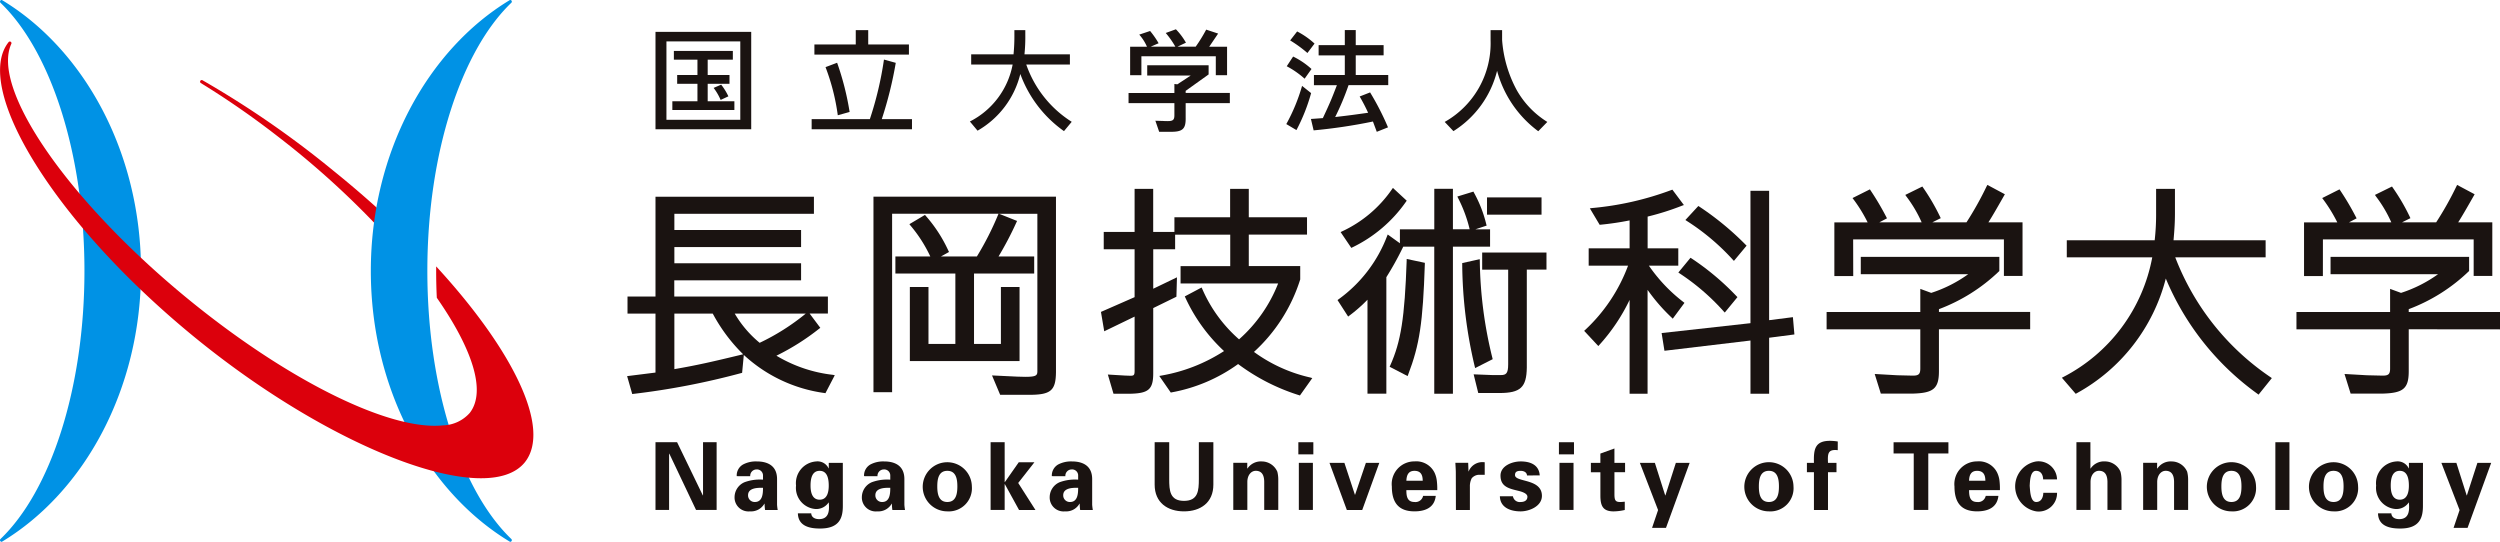 <svg xmlns="http://www.w3.org/2000/svg" width="249" height="53.965" viewBox="0 0 249 53.965">
  <g transform="translate(-362.635 -626.239)">
    <path id="パス_143" data-name="パス 143" d="M390.97,641.288a95.535,95.535,0,0,0-13.023-9,.163.163,0,0,0-.165.28,84.731,84.731,0,0,1,7.7,5.342,85.689,85.689,0,0,1,11.756,10.939c-.058-.769-.145-1.533-.23-2.294C395.141,644.789,393.121,643.02,390.97,641.288Z" transform="translate(4.852 1.941)" fill="#dc000c"/>
    <path id="パス_144" data-name="パス 144" d="M376.68,653.223c0,11.8-5.661,22.031-13.844,26.967-.05.036-.136,0-.173-.063a.162.162,0,0,1,.033-.216h0c4.939-4.734,8.35-14.905,8.35-26.691v0c0-11.785-3.411-21.958-8.35-26.692h0a.165.165,0,0,1-.033-.218.147.147,0,0,1,.173-.063C371.019,631.186,376.68,641.423,376.68,653.223Z" transform="translate(0 0)" fill="#0092e5"/>
    <path id="パス_145" data-name="パス 145" d="M390.574,653.223c0,11.8,5.663,22.031,13.841,26.967.053.036.138,0,.176-.063a.16.16,0,0,0-.036-.216h0c-4.935-4.734-8.352-14.905-8.352-26.691v0c0-11.785,3.417-21.958,8.352-26.692h0a.162.162,0,0,0,.036-.218.15.15,0,0,0-.176-.063C396.237,631.186,390.574,641.423,390.574,653.223Z" transform="translate(8.996 0)" fill="#0092e5"/>
    <path id="パス_146" data-name="パス 146" d="M406.075,651.766v.452c0,.9.021,1.786.065,2.673,3.473,4.985,4.971,9.284,3.286,11.463a3.7,3.7,0,0,1-2.677,1.247c-5.391.551-15.714-4.608-25.686-12.834-11.743-9.689-19.345-20.739-17.3-25.173a.165.165,0,0,0-.063-.2.156.156,0,0,0-.212.038c-1.746,2.185-.773,6.607,2.676,12.128,3.55,5.694,9.21,11.846,15.934,17.328,13.735,11.195,29.064,16.987,32.8,12.4C417.58,667.957,413.8,660.167,406.075,651.766Z" transform="translate(0.002 1.006)" fill="#dc000c"/>
    <path id="パス_147" data-name="パス 147" d="M421.334,656.779c-3,.727-4.5,1.069-6.745,1.455V652.7h3.822a16.7,16.7,0,0,0,3.03,4.055Zm1.754-1.163A10.935,10.935,0,0,1,420.6,652.7h7.079a22.284,22.284,0,0,1-4.6,2.915m1.667,1.284a23.469,23.469,0,0,0,4.274-2.7l.106-.078s-.957-1.277-1.064-1.424h1.818V651h-15.3v-1.613H427.21v-1.7H414.589v-1.612H427.21v-1.7H414.589v-1.613h13.9v-1.7H412.709V651h-2.787v1.7h2.787v5.875c-.211.028-2.826.355-2.826.355l.51,1.785.114-.016a74.406,74.406,0,0,0,10.737-2.072l.093-.025s.165-1.73.169-1.781a14.751,14.751,0,0,0,8.035,3.792l.093.017.932-1.791-.174-.036a13.977,13.977,0,0,1-5.636-1.905" transform="translate(15.213 4.771)" fill="#1a1311"/>
    <path id="パス_148" data-name="パス 148" d="M428.443,641.058v19.471H430.3v-17.77h10.6l-.044.1a29.355,29.355,0,0,1-2.111,4.151h-3.577l.8-.445-.057-.112a14.1,14.1,0,0,0-2.261-3.489l-.074-.093-1.553.923.09.118a13.783,13.783,0,0,1,1.991,3.1h-3.477v1.7H436.6v7.014h-2.678v-5.67h-1.855v7.377h10.926v-7.377h-1.857v5.67h-2.678v-7.014h5.993v-1.7H440.9a33.59,33.59,0,0,0,1.786-3.407l.061-.13-1.793-.715h3.814v15.675c0,.419-.1.566-1.218.566l-.793-.021-2.506-.119.812,1.931h2.7c2.327.022,2.832-.377,2.858-2.246V641.058H428.443Z" transform="translate(21.189 4.771)" fill="#1a1311"/>
    <path id="パス_149" data-name="パス 149" d="M460.823,656.709a16.441,16.441,0,0,0,4.6-7.2l.007-.021v-1.33h-5.123v-3.132h5.8V643.3h-5.8v-2.834h-1.859V643.3H452.9v1.457h-2.114v-4.291h-1.852v4.291h-3.074v1.726h3.074v4.771c-.155.071-3.351,1.47-3.351,1.47l.327,1.931s2.689-1.3,3.025-1.463v5.391c0,.452-.081.5-.438.5l-.555-.021-1.672-.1.562,1.911h1.733c1.768-.049,2.226-.449,2.226-2.042,0-.042,0-.079,0-.12v-6.368c.14-.067,2.31-1.131,2.31-1.131l.053-1.933s-2.04.986-2.362,1.137v-3.93h2.18v-1.455h5.489v3.132h-4.947v1.726h9.717a14.474,14.474,0,0,1-3.893,5.568,14.121,14.121,0,0,1-3.672-5.039l-.061-.124-1.674.888.057.116a16.814,16.814,0,0,0,3.854,5.326,16.709,16.709,0,0,1-6.249,2.443l-.2.036,1.146,1.655.09-.021a16.26,16.26,0,0,0,6.615-2.82,20.245,20.245,0,0,0,6.063,3.1l.093.032,1.232-1.733-.176-.053A15.182,15.182,0,0,1,460.823,656.709Z" transform="translate(26.707 4.581)" fill="#1a1311"/>
    <path id="パス_150" data-name="パス 150" d="M478.6,644.5h-1.467l1.126-.373-.034-.12a12.481,12.481,0,0,0-1.233-3.166l-.05-.1-.1.031-1.5.459.065.139a13.807,13.807,0,0,1,1.161,3.126H474.9v-4.035h-1.856V644.5h-3.424v1.389l-1.214-.875-.063.157a13.783,13.783,0,0,1-4.838,6.3l-.1.074,1.059,1.644.115-.089a14.849,14.849,0,0,0,1.811-1.59v9.356h1.88V649.266a31,31,0,0,0,1.642-2.957l.04-.086h3.089v14.649H474.9V646.223h3.7Z" transform="translate(32.446 4.581)" fill="#1a1311"/>
    <path id="パス_151" data-name="パス 151" d="M469.03,645.912c-.2,5.711-.567,8.057-1.645,10.461l-.054.114,1.794.928.05-.138c1.141-2.988,1.469-5.15,1.664-11.032l0-.111-1.81-.385Z" transform="translate(33.71 6.282)" fill="#1a1311"/>
    <path id="パス_152" data-name="パス 152" d="M474.087,656.613l1.749-.887-.025-.1a42,42,0,0,1-1.258-9.7l-.009-.161-.155.036-1.588.353,0,.112a45.3,45.3,0,0,0,1.244,10.177Z" transform="translate(35.471 6.287)" fill="#1a1311"/>
    <path id="パス_153" data-name="パス 153" d="M474.511,645.264v1.705H477.1v9.436c0,.919-.217,1.065-.74,1.065h-.828l-1.871-.073.459,1.861h2.107c2.1,0,2.7-.566,2.729-2.529v-9.761h1.959v-1.705h-6.408Z" transform="translate(35.749 6.126)" fill="#1a1311"/>
    <path id="パス_154" data-name="パス 154" d="M480.1,641.111h-5.431v1.723H480.1Z" transform="translate(36.072 4.788)" fill="#1a1311"/>
    <path id="パス_155" data-name="パス 155" d="M464.81,646.318a13.826,13.826,0,0,0,5.342-4.549l.07-.1-1.375-1.272-.087.123a12.326,12.326,0,0,1-4.99,4.211l-.13.067,1.063,1.572Z" transform="translate(32.522 4.559)" fill="#1a1311"/>
    <path id="パス_156" data-name="パス 156" d="M490.7,653.27l.11.11,1.166-1.576-.1-.081a15.925,15.925,0,0,1-3.442-3.624h2.928v-1.724h-3.054v-3.165a26.114,26.114,0,0,0,3.446-1.092l.165-.058-1.146-1.532-.091.033a30.206,30.206,0,0,1-7.928,1.8l-.2.028.976,1.638.083-.007a29.328,29.328,0,0,0,2.9-.43v2.781h-4.077V648.1h3.922a16.65,16.65,0,0,1-4.273,6.4l-.1.089,1.412,1.515.1-.111a18.576,18.576,0,0,0,3.014-4.484v9.346h1.791V650.507A18.128,18.128,0,0,0,490.7,653.27Z" transform="translate(38.431 4.601)" fill="#1a1311"/>
    <path id="パス_157" data-name="パス 157" d="M498.532,653.5V640.614h-1.859V653.8l-8.849.982.282,1.766,8.568-1.021v5.3h1.859V655.25c.208-.03,2.517-.328,2.517-.328L500.9,653.2S498.791,653.468,498.532,653.5Z" transform="translate(40.308 4.628)" fill="#1a1311"/>
    <path id="パス_158" data-name="パス 158" d="M490.4,645.725l-.1-.065-.078.09-1.137,1.379.118.081a22.28,22.28,0,0,1,4.407,3.8l.1.106,1.262-1.537-.083-.083A25.826,25.826,0,0,0,490.4,645.725Z" transform="translate(40.713 6.253)" fill="#1a1311"/>
    <path id="パス_159" data-name="パス 159" d="M494.346,647.122l.1.107,1.264-1.519-.089-.085a28.822,28.822,0,0,0-4.615-3.8l-.1-.065-.079.081-1.214,1.314.127.086A22.449,22.449,0,0,1,494.346,647.122Z" transform="translate(40.887 4.996)" fill="#1a1311"/>
    <path id="パス_160" data-name="パス 160" d="M502.712,645.6h15.015v3.639h1.855V643.9h-3.4c.371-.582.694-1.133,1.572-2.677l.069-.12-1.74-.931-.066.118A32.891,32.891,0,0,1,514,643.9h-3.4c.345-.174.836-.415.836-.415l-.058-.123a20.8,20.8,0,0,0-1.707-2.931l-.066-.1-1.7.837.09.131a12.857,12.857,0,0,1,1.539,2.6h-4.213c.316-.164.759-.4.759-.4l-.06-.118a27.29,27.29,0,0,0-1.576-2.667l-.063-.1-1.731.867.091.124a14.548,14.548,0,0,1,1.414,2.3h-3.315v5.347h1.88Z" transform="translate(44.497 4.484)" fill="#1a1311"/>
    <path id="パス_161" data-name="パス 161" d="M511.444,650.8a17.543,17.543,0,0,0,5.973-3.76l.041-.037v-1.413h-13.8v1.727h10.7a13.253,13.253,0,0,1-3.684,1.863l-1.088-.4v2.3h-9.332v1.727h9.332v3.9c0,.561-.16.714-.743.714l-1.541-.036-.151-.008-1.918-.11-.188-.008.608,1.954h3.127c2.114-.049,2.662-.49,2.662-2.247v-4.162h9.086v-1.727h-9.086Z" transform="translate(44.311 6.231)" fill="#1a1311"/>
    <path id="パス_162" data-name="パス 162" d="M529.272,647.29h9v-1.7H529.1c.1-1.157.141-1.808.141-2.75v-2.374h-1.877V642.8a23.393,23.393,0,0,1-.141,2.789h-8.755v1.7h8.512a16.884,16.884,0,0,1-8.852,11.915l-.149.077,1.377,1.6.094-.05A18.19,18.19,0,0,0,528.33,649.4a26.883,26.883,0,0,0,9.138,11.487l.1.077,1.322-1.646-.112-.082A25.355,25.355,0,0,1,529.272,647.29Z" transform="translate(50.019 4.581)" fill="#1a1311"/>
    <path id="パス_163" data-name="パス 163" d="M538.105,645.6h15.014v3.639h1.857V643.9h-3.4c.37-.582.693-1.133,1.573-2.677l.066-.12-1.745-.931-.057.118a32.183,32.183,0,0,1-2.029,3.61h-3.4c.348-.174.837-.415.837-.415l-.057-.123a20.237,20.237,0,0,0-1.712-2.931l-.065-.1-1.7.837.086.131a12.9,12.9,0,0,1,1.543,2.6h-4.213l.76-.4-.066-.118a26.718,26.718,0,0,0-1.573-2.667l-.067-.1-1.723.867.09.124a15.042,15.042,0,0,1,1.413,2.3h-3.313v5.347h1.877Z" transform="translate(55.893 4.484)" fill="#1a1311"/>
    <path id="パス_164" data-name="パス 164" d="M555.927,652.813v-1.727h-9.091V650.8a17.45,17.45,0,0,0,5.97-3.76l.044-.037v-1.413h-13.8v1.727h10.709a13.342,13.342,0,0,1-3.69,1.863l-1.088-.4v2.3h-9.327v1.727h9.327v3.9c0,.561-.16.714-.739.714l-1.543-.036-.152-.008-1.916-.11-.19-.008.609,1.954h3.125c2.12-.049,2.662-.49,2.662-2.247v-4.162Z" transform="translate(55.708 6.231)" fill="#1a1311"/>
    <path id="パス_165" data-name="パス 165" d="M416.06,666.3l-2.664-5.61-.021.021V666.3h-1.354v-6.747h2.15l2.568,5.307.017-.022v-5.285h1.354V666.3Z" transform="translate(15.901 10.728)" fill="#1a1311"/>
    <path id="パス_166" data-name="パス 166" d="M419.539,662.475a.63.63,0,0,1,.627-.674.6.6,0,0,1,.645.579v.439a4.434,4.434,0,0,0-1.832.251,1.628,1.628,0,0,0-1,1.485,1.385,1.385,0,0,0,1.532,1.422,1.528,1.528,0,0,0,1.44-.768h.017a5.648,5.648,0,0,0,.048.629h1.26a4.469,4.469,0,0,1-.065-.517v-2.558c0-1.412-1.055-1.758-2-1.758a2.723,2.723,0,0,0-1.381.3,1.254,1.254,0,0,0-.636,1.166Zm1.272,1.157c0,.549-.032,1.412-.808,1.412a.656.656,0,0,1-.681-.676c0-.755,1-.747,1.489-.736" transform="translate(17.819 11.194)" fill="#1a1311"/>
    <path id="パス_167" data-name="パス 167" d="M427.27,661.144h-1.4v.545h-.02a1.217,1.217,0,0,0-1.253-.683,2.164,2.164,0,0,0-1.987,2.4,2.11,2.11,0,0,0,1.923,2.335,1.472,1.472,0,0,0,1.317-.646h.02c.058.681.094,1.656-.973,1.656-.379,0-.755-.163-.773-.58h-1.329c.029,1.261,1.141,1.515,2.177,1.515,2.058.017,2.3-1.181,2.3-2.269Zm-3.215,2.27c0-.689.141-1.474.907-1.474s.906.785.906,1.474c0,.612-.139,1.4-.906,1.4s-.907-.785-.907-1.4" transform="translate(19.31 11.194)" fill="#1a1311"/>
    <path id="パス_168" data-name="パス 168" d="M429.126,662.475a.633.633,0,0,1,.627-.674.6.6,0,0,1,.646.579v.439a4.419,4.419,0,0,0-1.83.251,1.629,1.629,0,0,0-1,1.485,1.384,1.384,0,0,0,1.534,1.422,1.527,1.527,0,0,0,1.44-.768h.017a4.825,4.825,0,0,0,.048.629h1.259a4.837,4.837,0,0,1-.063-.517v-2.558c0-1.412-1.055-1.758-2-1.758a2.723,2.723,0,0,0-1.379.3,1.26,1.26,0,0,0-.637,1.166Zm1.273,1.157c0,.549-.029,1.412-.805,1.412a.655.655,0,0,1-.68-.676c0-.755,1-.747,1.485-.736" transform="translate(20.907 11.194)" fill="#1a1311"/>
    <path id="パス_169" data-name="パス 169" d="M437.048,663.494a2.447,2.447,0,1,0-2.447,2.483A2.305,2.305,0,0,0,437.048,663.494Zm-3.444,0c0-.752.139-1.555,1-1.555s1,.8,1,1.555-.14,1.549-1,1.549-1-.805-1-1.549" transform="translate(22.384 11.194)" fill="#1a1311"/>
    <path id="パス_170" data-name="パス 170" d="M438.67,663.508l.019.019,1.382-1.972h1.559l-1.613,2.059,1.717,2.69H440.1l-1.413-2.573-.019.019V666.3h-1.4v-6.747h1.4Z" transform="translate(24.031 10.728)" fill="#1a1311"/>
    <path id="パス_171" data-name="パス 171" d="M443.282,662.475a.629.629,0,0,1,.625-.674.6.6,0,0,1,.648.579v.439a4.452,4.452,0,0,0-1.835.251,1.631,1.631,0,0,0-1,1.485,1.384,1.384,0,0,0,1.532,1.422,1.517,1.517,0,0,0,1.436-.768h.021a5.051,5.051,0,0,0,.045.629h1.262a5.181,5.181,0,0,1-.065-.517v-2.558c0-1.412-1.055-1.758-2-1.758a2.746,2.746,0,0,0-1.381.3,1.264,1.264,0,0,0-.636,1.166Zm1.273,1.157c0,.549-.033,1.412-.806,1.412a.656.656,0,0,1-.681-.676c0-.755,1-.747,1.487-.736" transform="translate(25.464 11.194)" fill="#1a1311"/>
    <path id="パス_172" data-name="パス 172" d="M455.476,659.557v4.224c0,1.8-1.289,2.662-2.924,2.662s-2.923-.867-2.923-2.662v-4.224h1.45v3.663c0,1.138.053,2.177,1.473,2.177s1.478-1.039,1.478-2.177v-3.663Z" transform="translate(28.01 10.728)" fill="#1a1311"/>
    <path id="パス_173" data-name="パス 173" d="M456.943,661.688l.017.029a1.6,1.6,0,0,1,1.44-.713,1.692,1.692,0,0,1,1.542,1.029,3.188,3.188,0,0,1,.092.745v3.059h-1.4v-2.823c-.009-.505-.148-1.076-.842-1.076-.439,0-.824.4-.839,1.076v2.823h-1.4v-4.694h1.393Z" transform="translate(29.917 11.194)" fill="#1a1311"/>
    <path id="パス_174" data-name="パス 174" d="M461.948,659.557v1.208h-1.493v-1.208Zm-.045,2.053V666.3h-1.4V661.61h1.4" transform="translate(31.496 10.728)" fill="#1a1311"/>
    <path id="パス_175" data-name="パス 175" d="M462.8,661.11h1.486l1.047,3.178h.019l1.076-3.178h1.335l-1.7,4.694h-1.534Z" transform="translate(32.251 11.228)" fill="#1a1311"/>
    <path id="パス_176" data-name="パス 176" d="M472.022,663.865a6.61,6.61,0,0,0-.04-.9,2.623,2.623,0,0,0-.23-.841,2.026,2.026,0,0,0-2-1.124,2.254,2.254,0,0,0-2.254,2.5c0,1.572.648,2.476,2.254,2.476,1.095,0,2-.385,2.12-1.544h-1.26a.774.774,0,0,1-.861.611c-.722,0-.806-.572-.806-1.179Zm-3.076-.936c.023-.509.164-.989.806-.989.68,0,.821.48.821.989h-1.627" transform="translate(33.764 11.194)" fill="#1a1311"/>
    <path id="パス_177" data-name="パス 177" d="M473.561,661.123l.03.854h.017a1.477,1.477,0,0,1,1.6-.908v1.245H474.6a1,1,0,0,0-.685.344,1.718,1.718,0,0,0-.184.832v2.328H472.34l-.011-3.76c0-.193-.025-.588-.045-.935Z" transform="translate(35.305 11.214)" fill="#1a1311"/>
    <path id="パス_178" data-name="パス 178" d="M478.34,662.4c-.02-.32-.317-.459-.635-.459-.383,0-.56.111-.56.42,0,.743,2.68.319,2.68,2.073,0,1.031-1.251,1.544-2.119,1.544-1.093,0-2.045-.432-2.068-1.506h1.3a.686.686,0,0,0,.769.572c.381,0,.673-.159.673-.526s-.673-.53-.956-.6c-.9-.218-1.724-.411-1.724-1.5,0-.988,1.183-1.415,2.007-1.415.989,0,1.831.356,1.9,1.393Z" transform="translate(36.385 11.194)" fill="#1a1311"/>
    <path id="パス_179" data-name="パス 179" d="M481.586,659.557v1.208h-1.5v-1.208Zm-.046,2.053V666.3h-1.4V661.61h1.4" transform="translate(37.818 10.728)" fill="#1a1311"/>
    <path id="パス_180" data-name="パス 180" d="M483.44,661.458v-.923l1.4-.506v1.429H485.9v.935h-1.059v2.179c0,.619.1.787.58.787.149,0,.3-.021.449-.03v.825a5.238,5.238,0,0,1-1.106.139c-1.088,0-1.322-.57-1.322-1.59v-2.308h-.947v-.935Z" transform="translate(38.592 10.88)" fill="#1a1311"/>
    <path id="パス_181" data-name="パス 181" d="M489.771,661.11h1.374l-2.358,6.477H487.4l.6-1.774-1.814-4.7h1.494l1.029,3.243h.02Z" transform="translate(39.78 11.228)" fill="#1a1311"/>
    <path id="パス_182" data-name="パス 182" d="M498.952,663.494a2.449,2.449,0,1,0-2.446,2.483A2.306,2.306,0,0,0,498.952,663.494Zm-3.449,0c0-.752.14-1.555,1-1.555s1,.8,1,1.555-.139,1.549-1,1.549-1-.805-1-1.549" transform="translate(42.315 11.194)" fill="#1a1311"/>
    <path id="パス_183" data-name="パス 183" d="M501.843,660.383c-.991-.108-1.011.338-.972,1.261h.846v.935h-.846v3.76h-1.4v-3.76h-.7v-.935h.7c-.036-1.334.085-2.193,1.606-2.193a5.4,5.4,0,0,1,.768.066Z" transform="translate(43.832 10.694)" fill="#1a1311"/>
    <path id="パス_184" data-name="パス 184" d="M505.3,659.558h5.462v1.121h-2.005V666.3h-1.449v-5.626H505.3Z" transform="translate(45.935 10.728)" fill="#1a1311"/>
    <path id="パス_185" data-name="パス 185" d="M514.414,663.865a6.839,6.839,0,0,0-.038-.9,2.6,2.6,0,0,0-.235-.841,2.014,2.014,0,0,0-2-1.124,2.255,2.255,0,0,0-2.253,2.5c0,1.572.644,2.476,2.253,2.476,1.089,0,2-.385,2.122-1.544H513a.766.766,0,0,1-.858.611c-.718,0-.8-.572-.8-1.179Zm-3.074-.936c.016-.509.156-.989.8-.989.681,0,.824.48.824.989H511.34" transform="translate(47.413 11.194)" fill="#1a1311"/>
    <path id="パス_186" data-name="パス 186" d="M517.246,662.79c-.008-.381-.167-.85-.713-.85-.595,0-.6,1.121-.625,1.49.04.424.048,1.614.649,1.614.542,0,.7-.534.707-.916h1.367a1.821,1.821,0,0,1-2.074,1.849,2.522,2.522,0,0,1,0-4.972,1.843,1.843,0,0,1,2.074,1.785Z" transform="translate(48.885 11.194)" fill="#1a1311"/>
    <path id="パス_187" data-name="パス 187" d="M519.076,666.3v-6.747h1.393v2.611l.018.016a1.6,1.6,0,0,1,1.438-.713,1.694,1.694,0,0,1,1.541,1.029,3.3,3.3,0,0,1,.1.746V666.3h-1.4v-2.822c-.012-.505-.153-1.076-.843-1.076-.441,0-.824.4-.841,1.076V666.3Z" transform="translate(50.371 10.728)" fill="#1a1311"/>
    <path id="パス_188" data-name="パス 188" d="M525.493,661.688l.021.029a1.591,1.591,0,0,1,1.436-.713,1.693,1.693,0,0,1,1.54,1.029,3.2,3.2,0,0,1,.094.745v3.059h-1.4v-2.823c-.008-.505-.148-1.076-.838-1.076-.439,0-.821.4-.842,1.076v2.823h-1.4v-4.694h1.393Z" transform="translate(51.988 11.194)" fill="#1a1311"/>
    <path id="パス_189" data-name="パス 189" d="M533.8,663.494a2.449,2.449,0,1,0-2.448,2.483A2.306,2.306,0,0,0,533.8,663.494Zm-3.449,0c0-.752.141-1.555,1-1.555s1,.8,1,1.555-.14,1.549-1,1.549-1-.805-1-1.549" transform="translate(53.534 11.194)" fill="#1a1311"/>
    <rect id="長方形_23029" data-name="長方形 23029" width="1.402" height="6.747" transform="translate(589.261 670.285)" fill="#1a1311"/>
    <path id="パス_190" data-name="パス 190" d="M541.488,663.494a2.447,2.447,0,1,0-2.446,2.483A2.3,2.3,0,0,0,541.488,663.494Zm-3.445,0c0-.752.143-1.555,1-1.555s1,.8,1,1.555-.139,1.549-1,1.549-1-.805-1-1.549" transform="translate(56.012 11.194)" fill="#1a1311"/>
    <path id="パス_191" data-name="パス 191" d="M546.321,661.144h-1.4v.545H544.9a1.224,1.224,0,0,0-1.253-.683,2.166,2.166,0,0,0-1.991,2.4,2.111,2.111,0,0,0,1.926,2.335,1.475,1.475,0,0,0,1.318-.646h.017c.056.681.094,1.656-.97,1.656-.383,0-.759-.163-.777-.58h-1.327c.029,1.261,1.141,1.515,2.181,1.515,2.05.017,2.294-1.181,2.294-2.269Zm-3.21,2.27c0-.689.137-1.474.9-1.474s.907.785.907,1.474c0,.612-.14,1.4-.907,1.4s-.9-.785-.9-1.4" transform="translate(57.642 11.194)" fill="#1a1311"/>
    <path id="パス_192" data-name="パス 192" d="M550.161,661.11h1.373l-2.354,6.477h-1.394l.6-1.774-1.814-4.7h1.494l1.028,3.243h.017Z" transform="translate(59.224 11.228)" fill="#1a1311"/>
    <path id="パス_193" data-name="パス 193" d="M412.021,638.341h9.534v-9.7h-9.534Zm5.789-4.122a5.618,5.618,0,0,1,.7,1.2l.771-.36a5.972,5.972,0,0,0-.718-1.163l-.75.324m-.59-.411h2.168v-.872H417.22v-1.528h2.505v-.869h-5.874v.869H416.2v1.528H414.18v.872H416.2v1.744h-2.5v.87h6.179v-.87H417.22v-1.744m-4.109-4.222h7.356V637.4h-7.356v-7.818" transform="translate(15.901 0.774)" fill="#1a1311"/>
    <path id="パス_194" data-name="パス 194" d="M426.39,636.989a21.421,21.421,0,0,0-1.221-4.795l1.154-.436a27.585,27.585,0,0,1,1.244,4.9Zm3.194.383a34.282,34.282,0,0,0,1.405-5.932l1.175.327a38.75,38.75,0,0,1-1.392,5.605h3.008v1.013h-9.994v-1.013h5.8m-1.407-8.864h1.241v1.428h4.055v1.01h-9.415v-1.01h4.119v-1.428" transform="translate(19.689 0.731)" fill="#1a1311"/>
    <path id="パス_195" data-name="パス 195" d="M435.708,637.609a8.025,8.025,0,0,0,4.258-5.675h-4.129v-1.015h4.218a18.852,18.852,0,0,0,.085-2v-.412h1.088v.48a17.579,17.579,0,0,1-.083,1.93h4.524v1.015h-4.348a11,11,0,0,0,4.529,5.708l-.771.928a12,12,0,0,1-4.349-5.692,8.962,8.962,0,0,1-4.259,5.648Z" transform="translate(23.528 0.731)" fill="#1a1311"/>
    <path id="パス_196" data-name="パス 196" d="M449.522,632.028h6.114v.915l-2.286,1.635v.208h4.4V635.8h-4.4v1.45c.022,1.134-.3,1.428-1.569,1.405h-1.07l-.378-1.1.792.023c.176.013.3.013.436.013.523,0,.666-.12.666-.588v-1.2h-4.566v-1.014h4.566v-.895l.293.034,1.329-.873h-4.328Zm-.028-1.851a4.532,4.532,0,0,0-.767-1.2l1.081-.361a8.357,8.357,0,0,1,.847,1.22l-.784.341h2.452a8.874,8.874,0,0,0-.958-1.363l1.013-.369a6.526,6.526,0,0,1,1,1.335l-.847.4h1.816a15.317,15.317,0,0,0,1.048-1.7l1.188.393-.887,1.31h1.778v2.833h-1.122v-1.886h-7.411v1.886h-1.122v-2.833h1.671" transform="translate(27.377 0.71)" fill="#1a1311"/>
    <path id="パス_197" data-name="パス 197" d="M460.626,628.64a7.876,7.876,0,0,1,1.734,1.21l-.709.936a12.643,12.643,0,0,0-1.72-1.252Zm-.4,2.5a7.72,7.72,0,0,1,1.83,1.24l-.685.966a8.9,8.9,0,0,0-1.781-1.24l.636-.966m-.677,6.722a18.176,18.176,0,0,0,1.569-3.8l.9.719a18.241,18.241,0,0,1-1.461,3.683l-1.013-.6m6.2-3.868a25.925,25.925,0,0,1-1.33,3.169c1.56-.182,1.79-.217,3.282-.426a18.16,18.16,0,0,0-.842-1.621l1.039-.406a26.755,26.755,0,0,1,1.783,3.479l-1.118.446-.382-1.026a53.45,53.45,0,0,1-5.908.882L462,637.357l1.187-.085c.743-1.592.841-1.832,1.4-3.28h-2.288v-1.014h3.075v-1.953h-2.608V630h2.608v-1.5h1.089V630h2.776v1.022h-2.776v1.953H469.7v1.014h-3.946" transform="translate(31.204 0.731)" fill="#1a1311"/>
    <path id="パス_198" data-name="パス 198" d="M480.8,638.579a11.064,11.064,0,0,1-4.1-6.018,9.908,9.908,0,0,1-4.348,6.008l-.87-.917a8.981,8.981,0,0,0,4.57-8.118v-1.026H477.2v.984a12.343,12.343,0,0,0,1.462,5,8.854,8.854,0,0,0,3.041,3.161Z" transform="translate(35.045 0.731)" fill="#1a1311"/>
  </g>
</svg>
